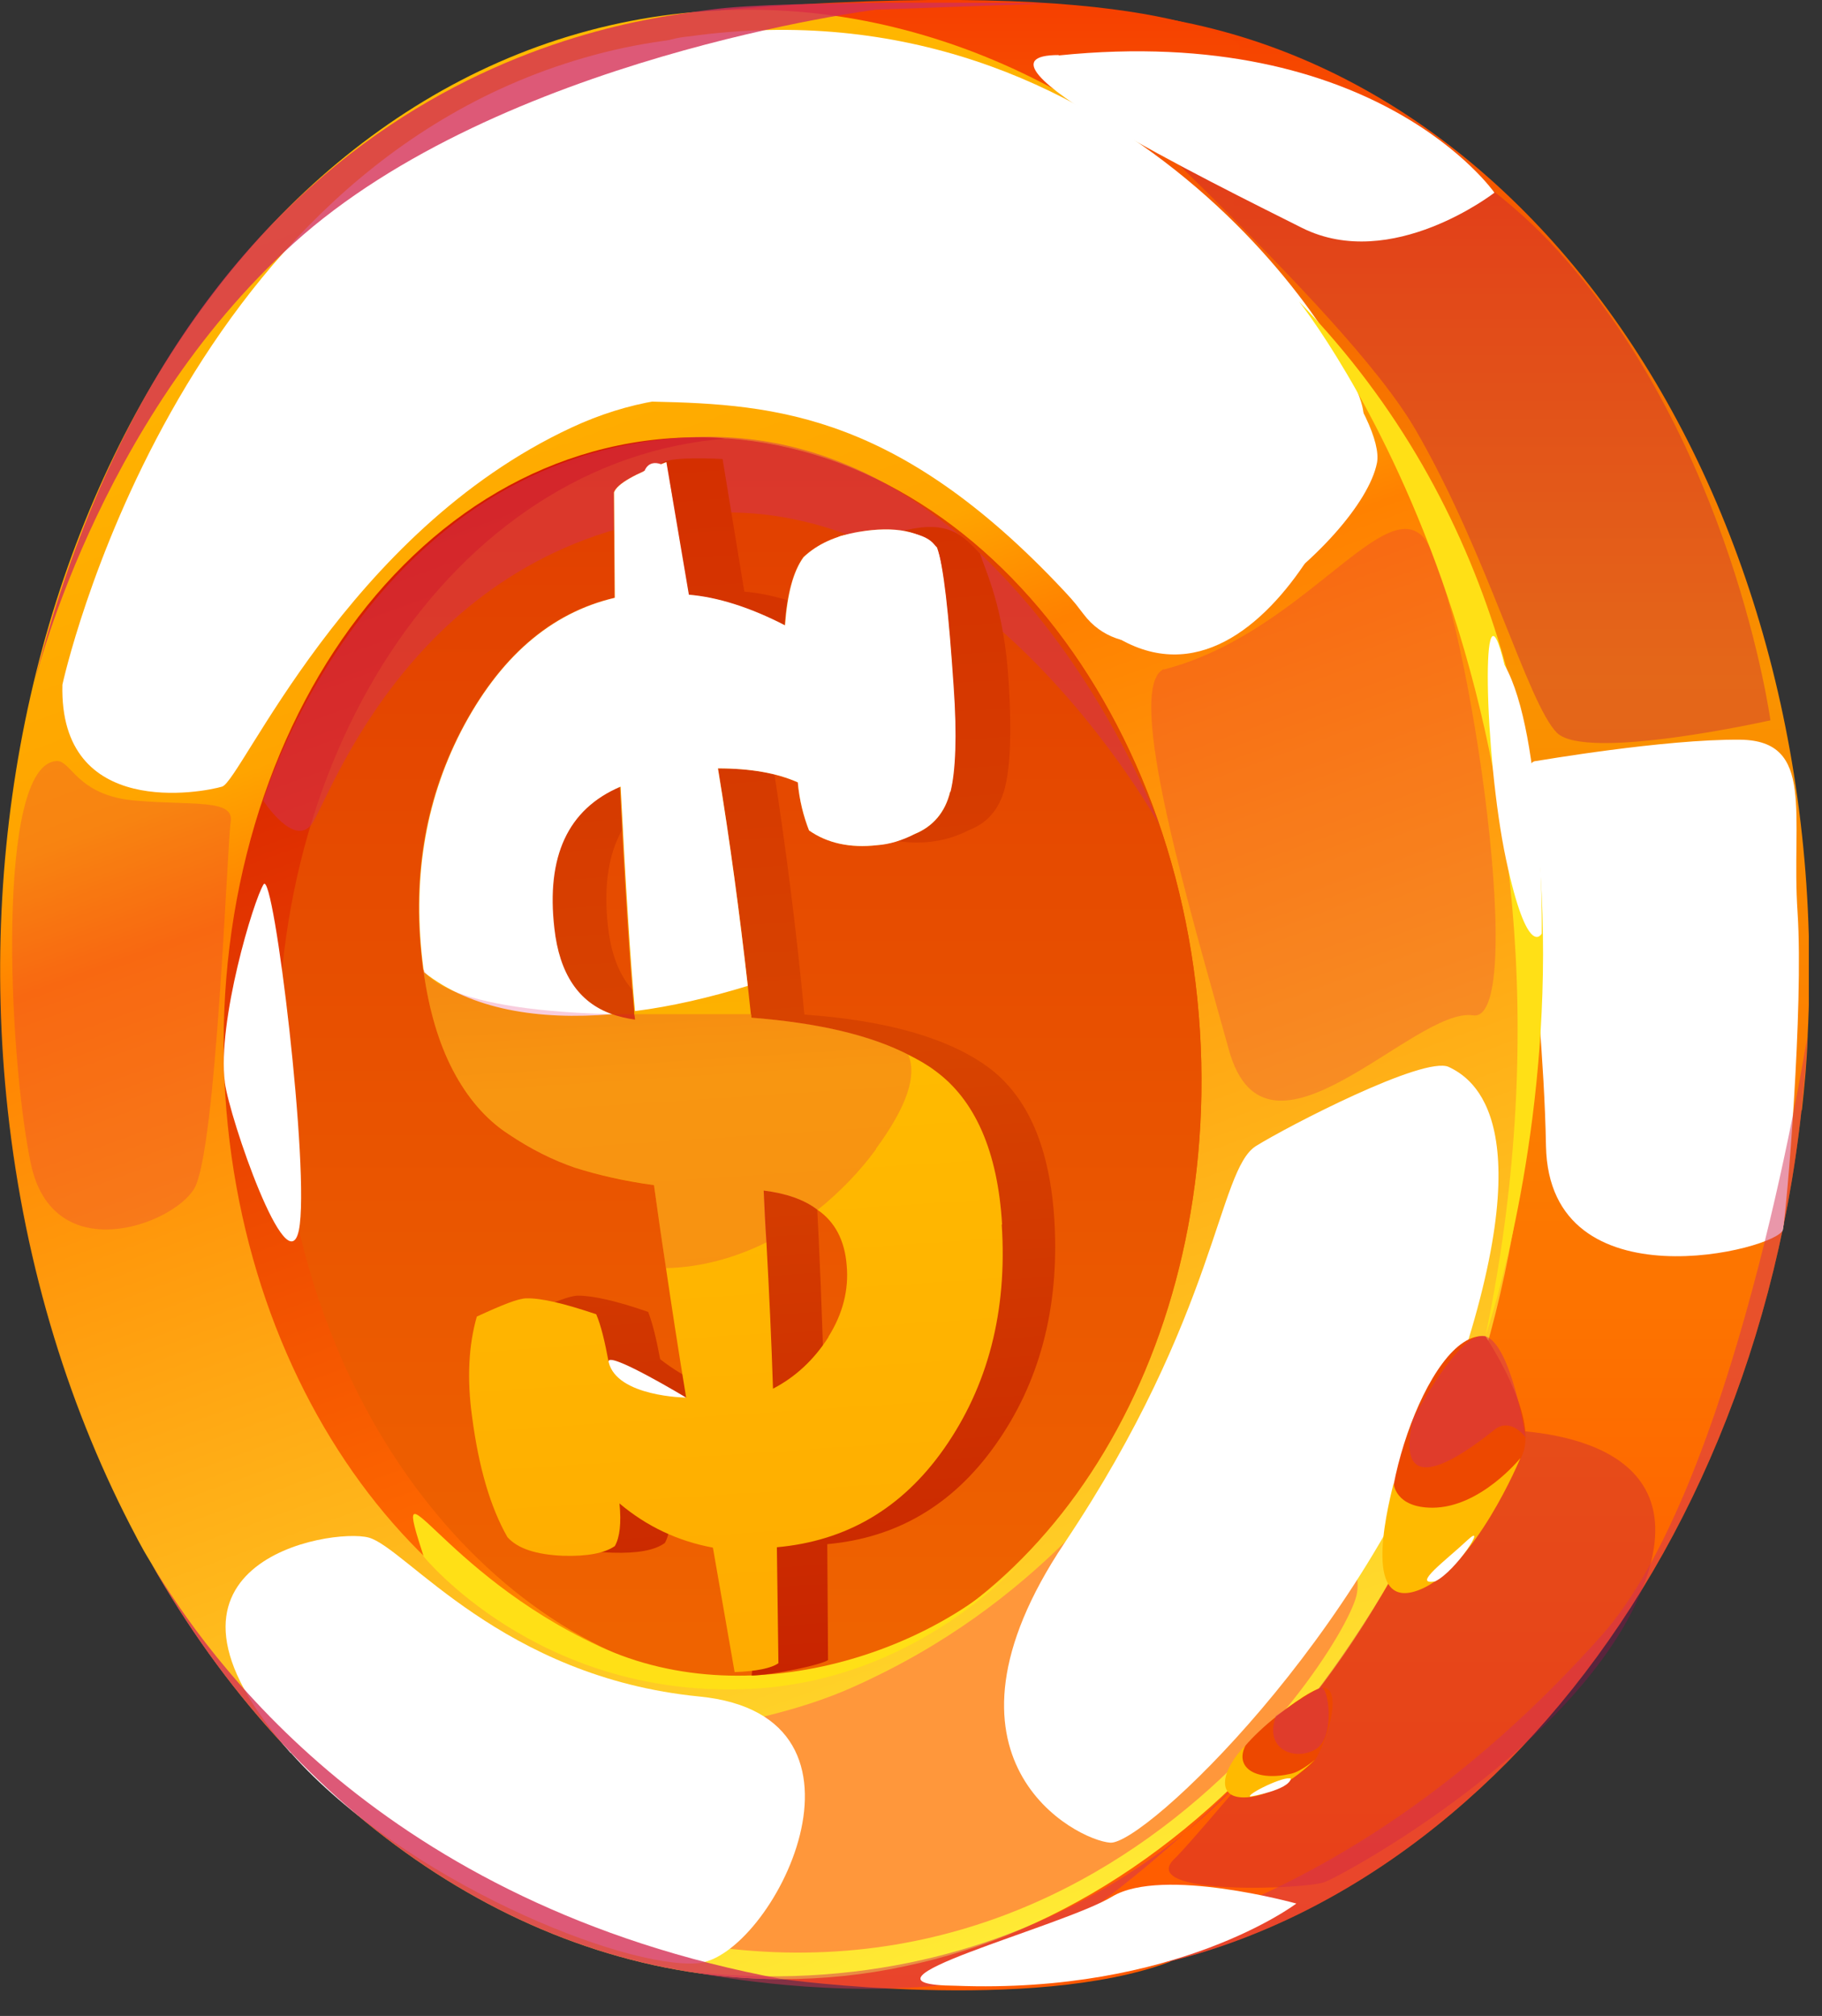 <svg width="47" height="52" viewBox="0 0 47 52" fill="none" xmlns="http://www.w3.org/2000/svg">
<rect x="0" y="0" width="47" height="52" fill="#333333" stroke="none"/>
<g clip-path="url(#clip0_60_1077)">
<path d="M46.47 28.64C45.06 41.63 36.17 51.05 26.48 51.05C25.96 51.05 25.44 51.03 24.94 50.97C24.39 50.92 23.86 50.83 23.33 50.72C15.06 49.01 8.12 40.26 7.24 28.64C6.26 15.59 13.09 3.44 23.33 0.77C24.62 0.43 25.96 0.25 27.33 0.25C39.04 0.25 47.34 12.67 46.63 26.71C46.63 26.71 46.63 26.71 46.63 26.74C46.61 27.37 46.55 28.01 46.48 28.64H46.47Z" fill="url(#paint0_linear_60_1077)"/>
<path d="M20.18 51.05C20.18 51.05 26.61 51.94 30.19 50.6L31.97 1.14C31.97 1.14 29.79 -0.66 18.59 0.26L20.18 51.05Z" fill="url(#paint1_linear_60_1077)"/>
<path d="M39.42 28.64C38.54 40.27 31.6 49.01 23.33 50.72C22.31 50.94 21.25 51.05 20.18 51.05C13.64 51.05 7.61 46.87 3.9 40.32C3.83 40.2 3.76 40.09 3.71 40C3.58 39.77 3.51 39.63 3.51 39.63C1.83 36.46 0.65 32.75 0.2 28.64C-1.41 13.85 7.06 0.25 19.33 0.25C20.69 0.25 22.03 0.43 23.33 0.77C33.57 3.44 40.41 15.59 39.42 28.64Z" fill="url(#paint2_linear_60_1077)"/>
<path d="M30.98 28.64C30.68 36.88 25.57 43.15 19.41 43.54C19.2 43.56 18.98 43.57 18.76 43.57C12.3 43.57 6.55 37.16 5.84 28.64C5.08 19.39 10.5 11.28 18.01 11.28C18.26 11.28 18.52 11.28 18.77 11.32C25.92 11.85 31.3 19.72 30.98 28.65V28.64Z" fill="url(#paint3_linear_60_1077)"/>
<path d="M30.98 28.64C30.68 36.88 25.57 43.15 19.41 43.54C13.24 43.15 7.87 36.88 7.24 28.64C6.56 19.71 11.64 11.84 18.77 11.31C25.92 11.84 31.3 19.71 30.98 28.64Z" fill="url(#paint4_linear_60_1077)"/>
<g style="mix-blend-mode:multiply" opacity="0.5">
<path d="M6.79 20.65C6.79 20.65 7.58 21.87 8.04 21.26C8.5 20.64 10.67 14.06 17.84 13.27C25.07 12.47 29.9 21.27 29.9 21.27C29.9 21.27 26.07 10.84 17.75 11.28C9.46 11.71 6.79 20.65 6.79 20.65Z" fill="#D42F55"/>
</g>
<g style="mix-blend-mode:soft-light">
<path d="M1.61 17.66C1.52 21.15 5.23 20.44 5.73 20.29C6.23 20.13 8.94 13.73 14.74 11.03C20.68 8.26 26.05 13.32 27.95 15.84C29.81 18.3 35.11 14.01 35.52 11.94C35.93 9.83 26.43 -1.58 15.32 1.42C4.49 4.35 1.61 17.66 1.61 17.66Z" fill="white"/>
</g>
<g style="mix-blend-mode:multiply" opacity="0.2">
<path d="M1.46 19.63C-0.11 19.71 0.21 27.17 0.79 29.99C1.35 32.73 4.44 31.61 5.01 30.66C5.58 29.7 5.86 21.8 5.95 21.2C6.05 20.6 4.97 20.78 3.48 20.65C1.98 20.52 1.84 19.61 1.46 19.63Z" fill="#DA0553"/>
</g>
<g style="mix-blend-mode:multiply" opacity="0.2">
<path d="M30.02 17.26C28.98 17.74 30.7 23.47 31.7 27.08C32.67 30.57 36.49 25.96 38 26.19C39.51 26.41 37.72 14.81 36.68 13.82C35.63 12.82 33.52 16.37 30.02 17.27V17.26Z" fill="#DA0553"/>
</g>
<g style="mix-blend-mode:soft-light">
<path d="M12.82 48.55C9.47 44.27 17.11 45.68 21.95 43.54C26.9 41.35 28.94 37.95 30.24 36.81C31.56 35.66 35.4 39.46 34.99 41.16C34.58 42.83 26.75 54.86 12.81 48.55H12.82Z" fill="#FF973B"/>
</g>
<g style="mix-blend-mode:multiply" opacity="0.3">
<path d="M27.86 1.42C27.11 1.42 34.64 7.82 36.53 11.11C38.38 14.31 39.41 18.14 40.16 18.9C40.91 19.65 45.67 18.58 45.67 18.58C45.67 18.58 44.69 11.42 40.18 6.46C35.46 1.28 27.86 1.42 27.86 1.42Z" fill="#B30053"/>
</g>
<g style="mix-blend-mode:multiply" opacity="0.3">
<path d="M30.29 47.95C29.32 48.91 33.67 48.73 34.16 48.55C34.66 48.37 40.56 45.14 42.29 41.16C44.09 37.01 39.42 36.89 38.55 36.88C37.68 36.87 36.26 40.9 33.32 44.43C30.48 47.83 30.29 47.95 30.29 47.95Z" fill="#B30053"/>
</g>
<g style="mix-blend-mode:soft-light">
<path d="M39.62 19.63C38.86 19.65 39.8 25.21 39.88 29.56C39.96 33.74 45.89 32.22 45.99 31.72C46.09 31.22 46.53 25.99 46.37 23.54C46.2 21.04 46.84 19.1 44.89 19.08C42.94 19.06 39.63 19.63 39.63 19.63H39.62Z" fill="white"/>
</g>
<path d="M10.93 40.15C10.02 37.36 11.32 40.54 15.45 42.46C19.49 44.34 24.55 42.46 26.67 39.91C26.67 39.91 23.94 43.4 19.22 43.57C13.86 43.77 10.93 40.15 10.93 40.15Z" fill="#FFE016"/>
<g style="mix-blend-mode:soft-light">
<path d="M17.77 0.94C13.73 1.28 13.66 10.29 16.85 10.36C20.04 10.43 23.27 10.68 27.65 15.46C31.84 20.05 35.32 12.19 35.17 10.64C35.02 9.06 28.92 -0.62 17.77 0.94Z" fill="white"/>
</g>
<g style="mix-blend-mode:soft-light">
<path d="M7.5 45.22C3.13 40.3 8.55 39.4 9.51 39.66C10.47 39.92 12.95 43.26 18.04 43.76C23.11 44.26 19.9 50.5 17.99 50.64C16.08 50.79 10.44 48.52 7.5 45.21V45.22Z" fill="white"/>
</g>
<path d="M24.56 1.42C22.68 1.51 25.32 7.91 27.64 10.17C29.91 12.39 33.61 9.22 33.48 8.09C33.35 6.95 28.28 2.62 24.56 1.42Z" fill="white"/>
<path d="M9.33 45.05C8.51 43.3 12.76 45.91 12.26 46.83C11.77 47.74 10.13 46.77 9.33 45.05Z" fill="white"/>
<g style="mix-blend-mode:soft-light">
<path d="M32.4 29.56C31.41 30.18 31.42 33.88 27.46 39.8C23.72 45.39 27.77 47.47 28.64 47.53C29.51 47.59 35.23 42.19 37.47 35.8C39.86 28.98 38 27.82 37.37 27.52C36.73 27.23 33.22 29.05 32.4 29.56Z" fill="white"/>
</g>
<g style="mix-blend-mode:soft-light">
<path d="M27.31 1.42C24.57 1.42 31.26 4.71 33.59 5.88C35.9 7.03 38.55 4.97 38.55 4.97C38.55 4.97 35.51 0.59 27.31 1.43V1.42Z" fill="white"/>
</g>
<g style="mix-blend-mode:soft-light">
<path d="M5.8 27.91C5.6 26.35 6.54 23.22 6.8 22.81C7.06 22.4 8.01 30.26 7.71 31.73C7.41 33.17 5.92 28.84 5.8 27.92V27.91Z" fill="white"/>
</g>
<path d="M33.51 7.78C33.51 7.78 41.73 18.04 38.32 34.46C38.32 34.46 43.87 18.46 33.51 7.78Z" fill="#FFE016"/>
<g style="mix-blend-mode:multiply" opacity="0.5">
<path d="M18 50.89C18 50.89 20.96 51.5 24.05 51.23C27.14 50.96 32.1 45.81 32.1 45.81C32.1 45.81 27.24 51.81 18 50.88V50.89Z" fill="#D42F55"/>
</g>
<g style="mix-blend-mode:multiply" opacity="0.8">
<path d="M20.18 51.05C13.64 51.05 7.61 46.87 3.9 40.32C5.35 42.75 9.83 49.13 20.18 51.05Z" fill="#D42F55"/>
</g>
<g style="mix-blend-mode:multiply" opacity="0.5">
<path d="M3.7 40C3.76 40.11 3.83 40.22 3.89 40.32C3.82 40.2 3.75 40.09 3.7 40Z" fill="#D42F55"/>
</g>
<g style="mix-blend-mode:multiply" opacity="0.5">
<path d="M46.47 28.64C45.06 41.63 36.17 51.05 26.48 51.05C25.96 51.05 25.44 51.03 24.94 50.97C33.24 50.1 38.45 45.39 41.31 42.19C44.69 38.4 46.51 27.44 46.62 26.74C46.6 27.37 46.54 28.01 46.47 28.64Z" fill="#D42F55"/>
</g>
<g style="mix-blend-mode:multiply" opacity="0.8">
<path d="M0.85 17.75C0.85 17.75 2.46 10.9 7.57 6.28C12.89 1.47 22.59 0.25 22.59 0.25L27.04 0.09C27.04 0.09 20.21 -0.02 18.32 0.25C16.43 0.52 4.88 1.53 0.85 17.75Z" fill="#D42F55"/>
</g>
<path d="M13.49 36.49C13.36 35.49 13.41 34.62 13.63 33.89C14.28 33.58 14.71 33.42 14.91 33.42C15.29 33.42 15.89 33.55 16.72 33.84C16.83 34.12 16.93 34.53 17.03 35.06C17.66 35.55 18.33 35.86 19.03 35.99C18.66 33.58 18.39 31.74 18.23 30.5C17.43 30.38 16.76 30.23 16.19 30.05C15.63 29.87 15.06 29.58 14.47 29.19C13.89 28.8 13.41 28.25 13.04 27.53C12.67 26.82 12.42 25.94 12.29 24.89C12.01 22.65 12.34 20.62 13.3 18.78C14.3 16.88 15.63 15.71 17.29 15.34L17.04 11.98C17.13 11.75 18.64 11.84 18.64 11.84L19.2 15.26C19.93 15.32 20.76 15.58 21.68 16.04C21.74 15.24 21.9 14.65 22.17 14.28C22.53 13.95 23 13.73 23.59 13.63C24.53 13.47 24.87 13.85 25.28 14.28C25.43 14.75 25.91 15.7 26.02 17.61C26.1 18.89 26.06 19.79 25.92 20.33C25.78 20.87 25.47 21.23 25 21.41C24.67 21.58 24.35 21.67 24.03 21.71C23.33 21.79 22.74 21.66 22.27 21.33C22.13 20.96 22.04 20.55 22 20.09C21.46 19.85 20.77 19.73 19.94 19.73C20.28 21.9 20.55 24.05 20.75 26.17C22.86 26.32 24.45 26.77 25.48 27.52C26.52 28.28 27.09 29.62 27.2 31.5C27.33 33.75 26.81 35.68 25.67 37.28C24.57 38.83 23.12 39.67 21.34 39.83L21.36 42.82C21.17 42.95 19.96 43.2 19.39 43.22L19.68 39.84C18.77 39.67 17.97 39.3 17.27 38.71C17.32 39.21 17.28 39.57 17.15 39.8C16.89 39.99 16.44 40.07 15.8 40.05C15.12 40.03 14.65 39.87 14.37 39.57C13.94 38.79 13.65 37.76 13.48 36.47L13.49 36.49ZM15.68 23.87C15.83 25.3 16.52 26.08 17.77 26.24C17.66 24.91 17.54 22.92 17.41 20.22C16.05 20.81 15.48 22.03 15.68 23.87ZM21.26 35.75C21.85 35.44 22.33 35 22.7 34.41C23.08 33.82 23.24 33.2 23.19 32.56C23.1 31.45 22.39 30.81 21.05 30.64C21.15 32.36 21.21 34.07 21.26 35.75Z" fill="url(#paint5_linear_60_1077)"/>
<path d="M25.85 31.59C25.74 29.7 25.15 28.36 24.11 27.61C23.91 27.46 23.68 27.33 23.44 27.21C22.43 26.69 21.07 26.38 19.38 26.25C19.38 26.22 19.38 26.18 19.37 26.16C19.34 25.91 19.32 25.68 19.29 25.43C19.08 23.57 18.83 21.7 18.52 19.82C19.36 19.82 20.04 19.94 20.58 20.18C20.62 20.64 20.72 21.05 20.87 21.42C21.34 21.75 21.93 21.88 22.63 21.8C22.94 21.77 23.27 21.67 23.6 21.51C24.06 21.32 24.38 20.97 24.51 20.42C24.64 19.88 24.68 18.98 24.59 17.71C24.47 15.79 24.33 14.6 24.16 14.12C23.76 13.7 23.08 13.56 22.14 13.72C21.55 13.83 21.08 14.04 20.72 14.37C20.46 14.74 20.3 15.32 20.24 16.13C19.33 15.66 18.49 15.41 17.76 15.34L17.18 11.92C16.37 12.22 15.91 12.48 15.83 12.7L15.85 15.42C14.19 15.8 12.87 16.96 11.88 18.87C10.93 20.71 10.62 22.73 10.91 24.97C10.91 25.01 10.93 25.05 10.93 25.08C11.07 26.07 11.32 26.91 11.68 27.6C12.05 28.31 12.53 28.87 13.11 29.25C13.7 29.65 14.27 29.93 14.83 30.12C15.4 30.3 16.08 30.46 16.87 30.57C16.95 31.15 17.05 31.86 17.18 32.71C17.32 33.66 17.49 34.78 17.7 36.05C17 35.93 16.34 35.62 15.7 35.13C15.6 34.59 15.5 34.18 15.38 33.9C14.55 33.62 13.96 33.48 13.58 33.49C13.37 33.49 12.95 33.66 12.3 33.96C12.09 34.69 12.04 35.56 12.18 36.56C12.35 37.85 12.65 38.88 13.09 39.65C13.36 39.95 13.84 40.1 14.52 40.13C15.15 40.15 15.6 40.06 15.86 39.88C15.99 39.65 16.03 39.28 15.98 38.78C16.68 39.37 17.48 39.75 18.39 39.92L18.95 43.13C19.51 43.11 19.9 43.03 20.08 42.9L20.04 39.91C21.82 39.75 23.26 38.92 24.35 37.37C25.48 35.76 25.99 33.83 25.84 31.58L25.85 31.59ZM15.77 26.16C14.91 25.86 14.42 25.12 14.28 23.94C14.07 22.11 14.63 20.88 15.99 20.29C16.12 22.84 16.24 24.76 16.36 26.08V26.16C16.36 26.16 16.38 26.25 16.38 26.3C16.16 26.27 15.96 26.22 15.76 26.15L15.77 26.16ZM21.37 34.49C21 35.07 20.52 35.52 19.94 35.82C19.9 34.57 19.84 33.31 19.77 32.03C19.74 31.59 19.72 31.15 19.7 30.71C20.27 30.78 20.74 30.94 21.08 31.2C21.54 31.51 21.79 32 21.84 32.63C21.9 33.27 21.74 33.89 21.37 34.48V34.49Z" fill="url(#paint6_linear_60_1077)"/>
<g style="mix-blend-mode:soft-light">
<path d="M24.51 20.42C24.38 20.96 24.06 21.32 23.6 21.51C23.27 21.68 22.94 21.78 22.63 21.8C21.93 21.88 21.34 21.75 20.87 21.42C20.73 21.06 20.62 20.64 20.58 20.18C20.04 19.94 19.36 19.82 18.52 19.82C18.83 21.7 19.08 23.58 19.29 25.43C18.31 25.73 17.33 25.96 16.38 26.08C16.26 24.76 16.14 22.85 16.01 20.29C14.64 20.87 14.09 22.1 14.3 23.94C14.43 25.12 14.93 25.86 15.79 26.16C13.89 26.32 12.15 26.04 10.94 25.08C10.94 25.04 10.92 25 10.92 24.97C10.63 22.73 10.95 20.71 11.89 18.87C12.88 16.96 14.2 15.81 15.86 15.42L15.84 12.7C15.92 12.48 16.38 12.22 17.19 11.92L17.77 15.34C18.5 15.4 19.34 15.66 20.25 16.13C20.31 15.32 20.46 14.74 20.73 14.37C21.09 14.03 21.56 13.82 22.15 13.72C23.09 13.56 23.77 13.7 24.17 14.12C24.34 14.59 24.47 15.79 24.6 17.71C24.69 18.98 24.65 19.89 24.52 20.42H24.51Z" fill="white"/>
</g>
<g style="mix-blend-mode:multiply" opacity="0.2">
<path d="M22.6 29.64C22.17 30.23 21.65 30.76 21.09 31.21C20.75 30.95 20.28 30.79 19.71 30.72C19.74 31.16 19.76 31.6 19.78 32.04C18.96 32.45 18.07 32.69 17.18 32.71C17.05 31.87 16.95 31.15 16.87 30.57C16.08 30.45 15.4 30.3 14.83 30.12C14.27 29.94 13.7 29.66 13.11 29.25C12.53 28.86 12.05 28.31 11.68 27.6C11.32 26.91 11.07 26.07 10.93 25.08C10.93 25.04 10.91 25 10.91 24.97C10.91 24.97 11.11 26.04 15.77 26.16C15.97 26.16 16.17 26.16 16.37 26.16C17.38 26.16 18.42 26.16 19.36 26.16C19.37 26.19 19.37 26.23 19.37 26.25C21.06 26.37 22.42 26.68 23.43 27.21C23.65 27.73 23.42 28.51 22.59 29.64H22.6Z" fill="#DA0553"/>
</g>
<path d="M15.7 35.13C15.64 34.81 17.7 36.05 17.7 36.05C17.7 36.05 15.91 36.03 15.7 35.13Z" fill="white"/>
<path d="M21.72 13.82C20.95 13.91 22.58 17.6 23.52 18.34C24.45 19.07 24.53 14.83 24.15 14.12C23.77 13.41 21.71 13.82 21.71 13.82H21.72Z" fill="white"/>
<g style="mix-blend-mode:soft-light">
<path d="M16.63 12.14C15.82 12.7 17.45 14.07 17.45 14.07C17.45 14.07 17.36 12.08 17.04 11.97C16.72 11.86 16.63 12.14 16.63 12.14Z" fill="white"/>
</g>
<path d="M38.81 17.15C38.18 14.52 38.28 19.49 38.85 22.17C39.41 24.79 39.77 24.08 39.77 24.08C39.77 24.08 39.84 18.97 38.81 17.15Z" fill="white"/>
<g style="mix-blend-mode:soft-light">
<path d="M24.64 51.22C21.53 51.19 27.41 49.7 28.69 48.92C29.99 48.14 33.44 49.1 33.44 49.1C33.44 49.1 30.36 51.44 24.64 51.22Z" fill="white"/>
</g>
<path d="M38.32 34.47C36.8 34.27 35.22 39.38 36.06 40.45C36.9 41.51 38.89 38.49 39.28 37.5C39.68 36.5 38.32 34.47 38.32 34.47Z" fill="#ED4800"/>
<path d="M32.1 45.82C30.99 45.65 33.59 43.63 34.08 43.54C34.57 43.45 34.39 44.52 33.98 45.3C33.58 46.07 32.51 45.89 32.1 45.82Z" fill="#ED4800"/>
<path d="M32.13 45.02C31.83 45.61 32.42 45.96 33.31 45.75C33.57 45.69 33.92 45.39 33.92 45.39C33.92 45.39 33.04 46.3 32.17 46.36C31.3 46.42 31.54 45.6 32.13 45.02Z" fill="#FFBA00"/>
<path d="M35.95 38.26C35.95 38.26 35.98 38.89 36.95 38.89C38.19 38.89 39.22 37.61 39.22 37.61C39.22 37.61 38.05 40.45 36.61 41.01C35.18 41.57 35.73 39.13 35.95 38.26Z" fill="#FFBA00"/>
<g style="mix-blend-mode:multiply" opacity="0.5">
<path d="M36.45 36.6C35.88 39.04 38.13 37.21 38.55 36.88C38.97 36.54 39.36 37.08 39.36 37.08C39.36 37.08 38.98 34.67 38.32 34.47C37.66 34.27 36.45 36.61 36.45 36.61V36.6Z" fill="#D42F55"/>
</g>
<g style="mix-blend-mode:multiply" opacity="0.5">
<path d="M32.91 44.28C32.6 45.14 33.42 45.43 33.94 45.12C34.46 44.81 34.27 43.46 34.07 43.53C33.87 43.6 32.9 44.27 32.9 44.27L32.91 44.28Z" fill="#D42F55"/>
</g>
<path d="M37.02 40.79C36.4 40.9 37.31 40.24 37.85 39.73C38.4 39.22 37.56 40.53 37.02 40.79Z" fill="white"/>
<path d="M32.25 46.34C32.15 46.28 33.15 45.79 33.3 45.88C33.23 46.18 32.25 46.34 32.25 46.34Z" fill="white"/>
</g>
<defs>
<linearGradient id="paint0_linear_60_1077" x1="26.91" y1="51.05" x2="26.91" y2="0.25" gradientUnits="userSpaceOnUse">
<stop stop-color="#FF5900"/>
<stop offset="0.23" stop-color="#FE6800"/>
<stop offset="0.66" stop-color="#FA9300"/>
<stop offset="0.85" stop-color="#F66A00"/>
<stop offset="1" stop-color="#F63F00"/>
</linearGradient>
<linearGradient id="paint1_linear_60_1077" x1="25.28" y1="51.34" x2="25.28" y2="-1.11358e-06" gradientUnits="userSpaceOnUse">
<stop stop-color="#FF5900"/>
<stop offset="0.23" stop-color="#FE6800"/>
<stop offset="0.66" stop-color="#FA9300"/>
<stop offset="0.85" stop-color="#F66A00"/>
<stop offset="1" stop-color="#F63F00"/>
</linearGradient>
<linearGradient id="paint2_linear_60_1077" x1="28.3" y1="49.08" x2="11.23" y2="2.16" gradientUnits="userSpaceOnUse">
<stop stop-color="#FFEA34"/>
<stop offset="0.63" stop-color="#FF8100"/>
<stop offset="0.7" stop-color="#FFA400"/>
<stop offset="1" stop-color="#FFBA00"/>
</linearGradient>
<linearGradient id="paint3_linear_60_1077" x1="23.83" y1="42.35" x2="12.95" y2="12.47" gradientUnits="userSpaceOnUse">
<stop stop-color="#FFBA00"/>
<stop offset="0.21" stop-color="#FE6800"/>
<stop offset="1" stop-color="#D41B00"/>
</linearGradient>
<linearGradient id="paint4_linear_60_1077" x1="19.09" y1="43.54" x2="19.09" y2="11.31" gradientUnits="userSpaceOnUse">
<stop offset="0.04" stop-color="#EF6300"/>
<stop offset="1" stop-color="#E13E00"/>
</linearGradient>
<linearGradient id="paint5_linear_60_1077" x1="20.721" y1="43.154" x2="18.647" y2="11.762" gradientUnits="userSpaceOnUse">
<stop stop-color="#C82400"/>
<stop offset="0.51" stop-color="#D84400"/>
<stop offset="1" stop-color="#D42F00"/>
</linearGradient>
<linearGradient id="paint6_linear_60_1077" x1="19.345" y1="43.115" x2="17.284" y2="11.913" gradientUnits="userSpaceOnUse">
<stop stop-color="#FFAB00"/>
<stop offset="0.49" stop-color="#FFBA00"/>
<stop offset="1" stop-color="#EF6C00"/>
</linearGradient>
<clipPath id="clip0_60_1077">
<rect width="46.66" height="51.34" fill="white"/>
</clipPath>
</defs>
</svg>
